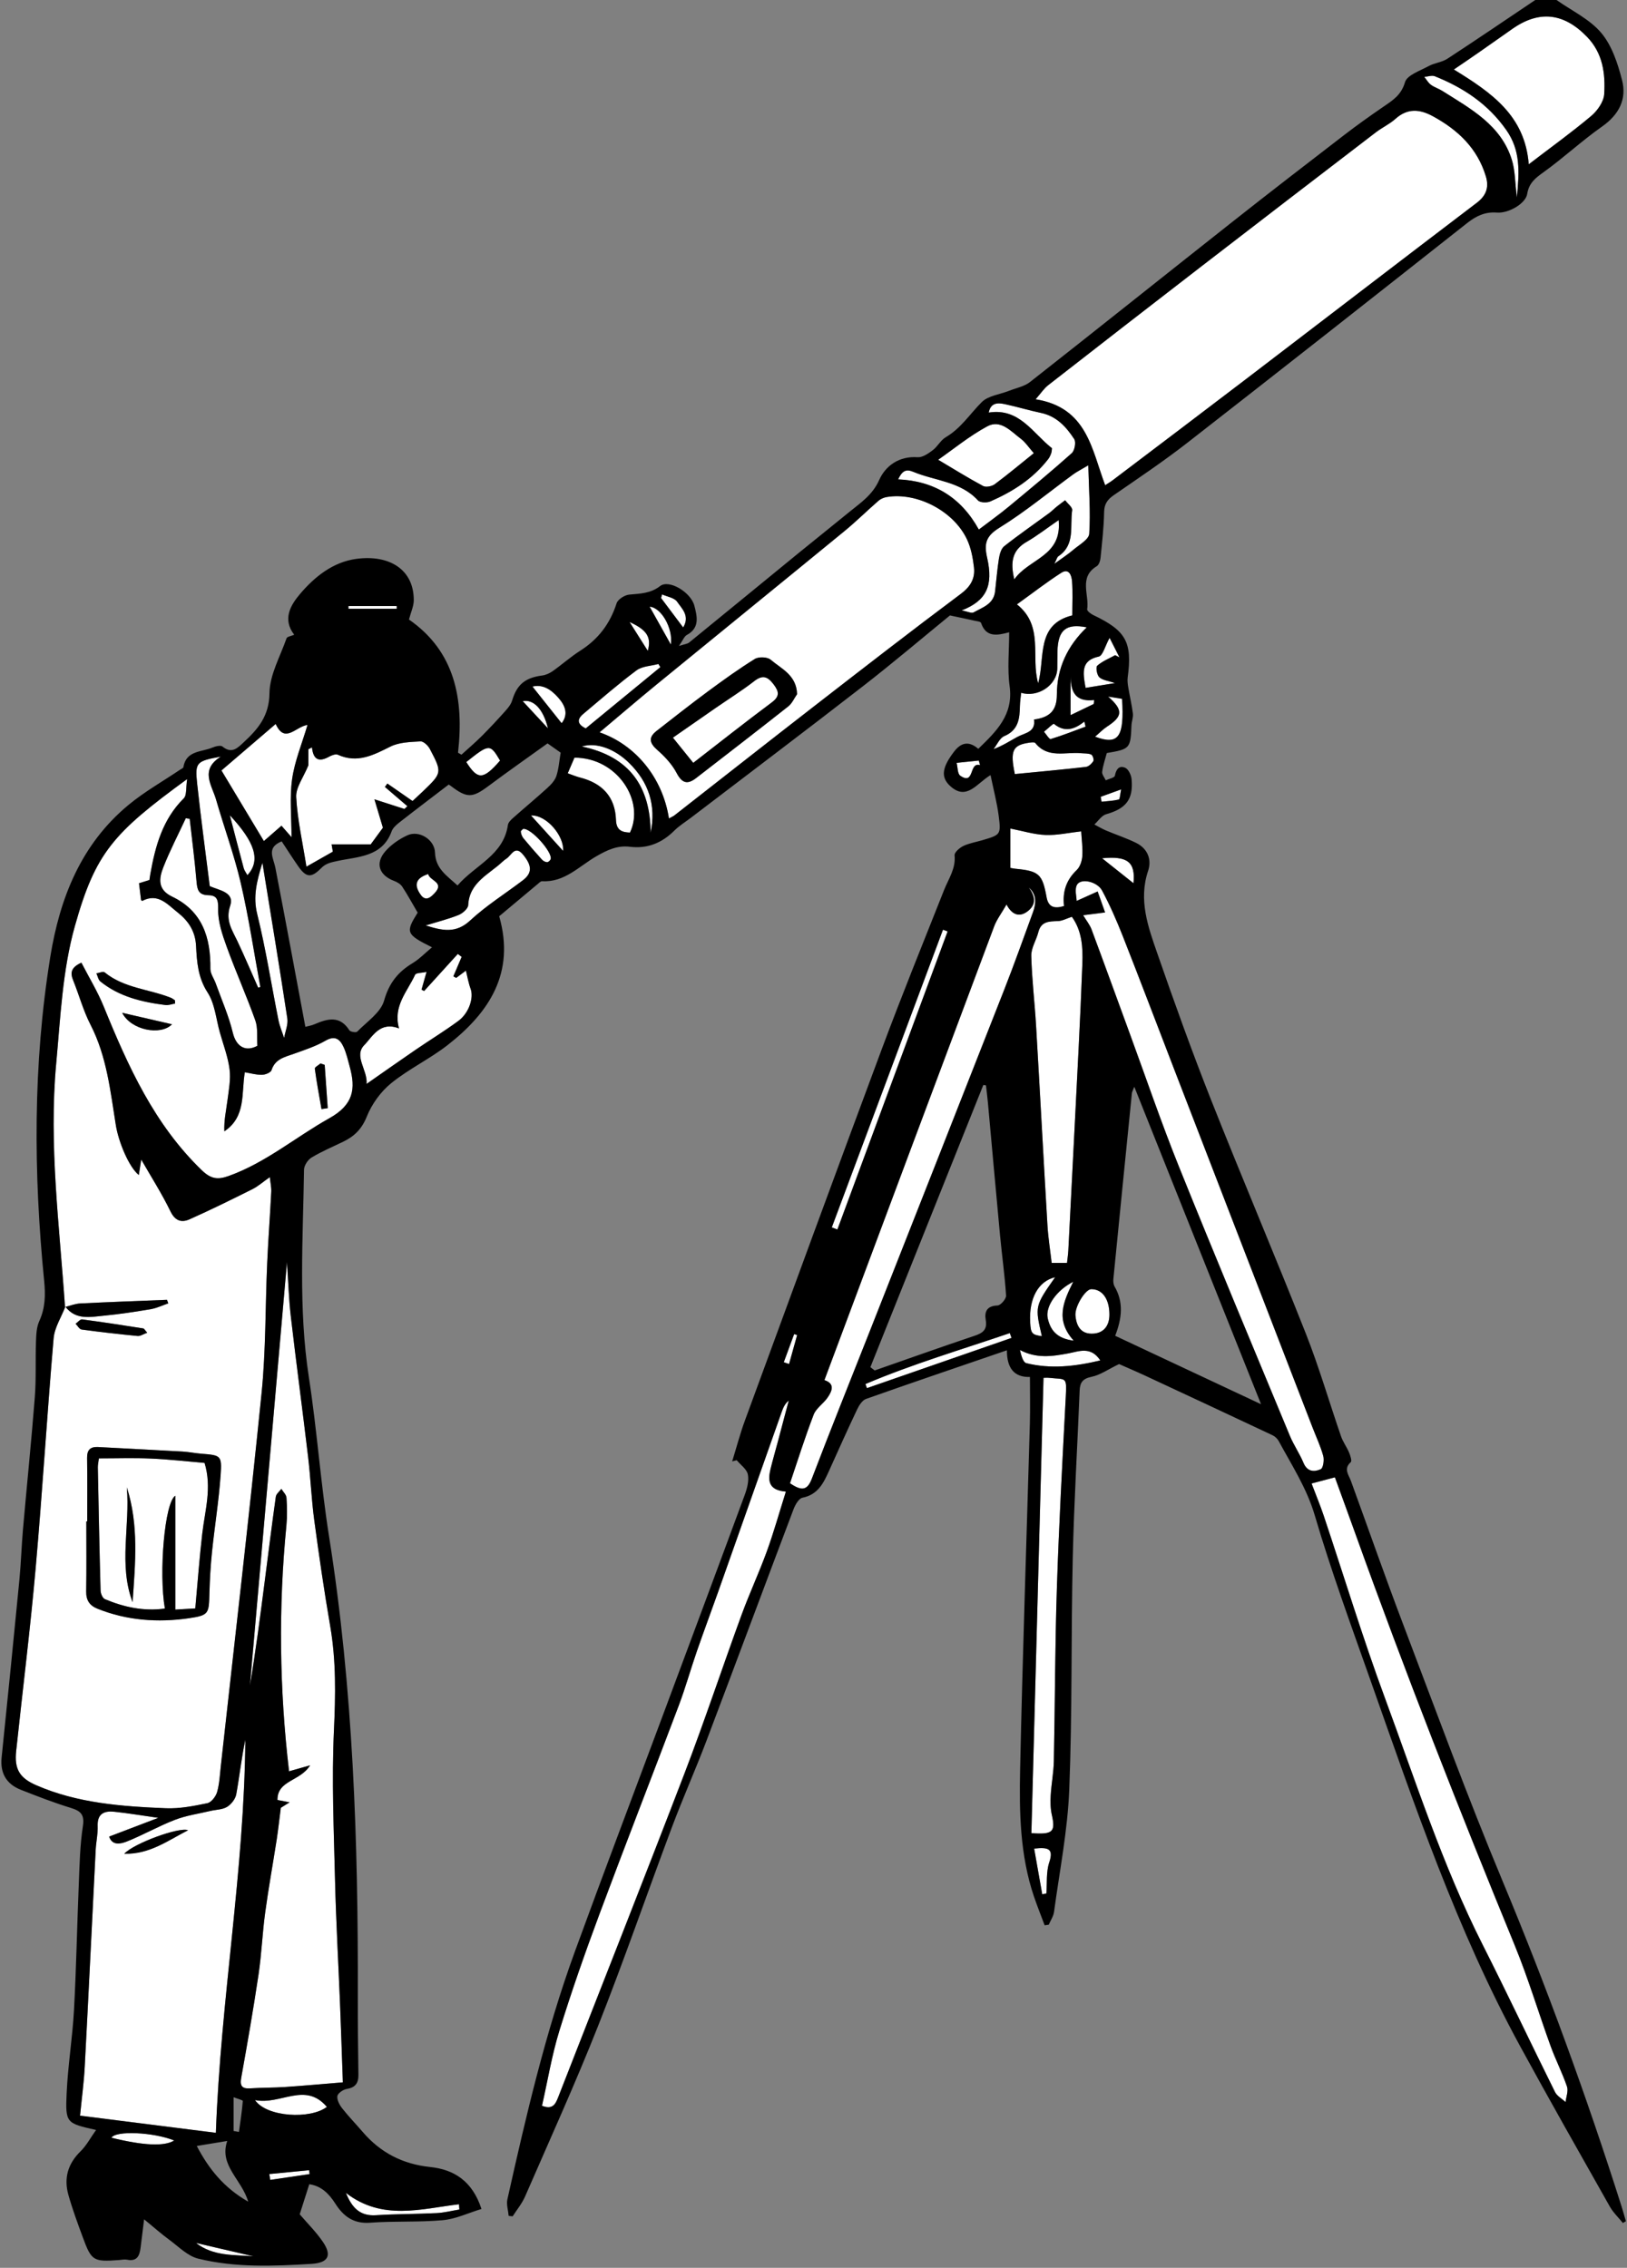 <?xml version="1.0" encoding="UTF-8"?><svg xmlns="http://www.w3.org/2000/svg" xmlns:xlink="http://www.w3.org/1999/xlink" height="1936.4" preserveAspectRatio="xMidYMid meet" version="1.0" viewBox="751.7 38.4 1389.6 1936.4" width="1389.6" zoomAndPan="magnify"><rect x="751.7" y="38.4" width="1389.6" height="1936.4" fill="#808080" stroke="none"/><g fill="#FFF" id="change1_1"><path d="M807.23,1154.4c-4.68-69.23-13.94-138.38-7.53-207.9c3.63-39.33,5.36-79.69,15.95-117.34 c17.59-62.53,32.59-79.42,95.91-125.55c-1.17,7.35-0.2,13.78-2.94,16.5c-18.15,18.01-24.33,40.92-28.56,64.84 c-0.26,1.47-0.46,2.95-0.74,4.85c-3.13,0.97-6.22,1.93-8.89,2.76c0.6,4.93,1.13,9.29,1.73,14.26c-0.03-0.03,0.81,0.95,1.06,0.82 c13.4-7.09,21.52,3.03,30.12,9.78c9.06,7.11,15.18,15.92,15.82,28.63c0.69,13.59,1.57,27.02,9.83,39.76 c6.25,9.64,7.26,22.7,10.52,34.26c2.93,10.41,6.91,20.71,8.26,31.33c1.1,8.66-0.66,17.77-1.8,26.6c-1.12,8.69-3.06,17.27-2.67,26.4 c18.79-12.52,14.43-32.82,17.52-50.43c4.98,0.82,9.8,2.26,14.59,2.17c2.86-0.05,7.55-1.9,8.2-3.96 c3.07-9.65,11.24-11.16,19.04-13.97c9.2-3.31,18.68-6.38,27.07-11.22c8.13-4.69,12.26-1.25,15.28,5.12 c2.54,5.36,3.82,11.35,5.42,17.13c5.24,19.01,3.24,32.43-17.48,44.02c-28.8,16.1-54.28,37.98-86.06,49.31 c-9.32,3.33-15.14,2.46-22.77-4.9c-40.61-39.14-63-88.78-83.75-139.67c-5.29-12.99-12.71-25.11-19.14-37.62 c-9.25,4.23-9.5,8.93-7.03,15.06c5.08,12.58,8.64,25.9,14.81,37.9c13.93,27.08,16.95,56.67,21.66,85.89 c2.28,14.16,11.15,35.72,19.6,42.46c0.83-5.31,1.51-9.63,2.07-13.19c8.23,14.37,17.51,28.88,24.98,44.26 c4.05,8.34,9.6,9.74,16.31,6.75c18.14-8.07,35.96-16.88,53.73-25.76c4.66-2.33,8.67-5.94,14.81-10.25 c0.52,5.04,1.41,8.82,1.22,12.54c-1.03,20.33-2.58,40.64-3.48,60.98c-1.64,36.93-1.07,74.06-4.77,110.77 c-10.71,106.23-23.07,212.28-34.81,318.4c-0.83,7.5-1.14,15.19-3.19,22.37c-1.07,3.77-4.92,8.79-8.3,9.5 c-11.68,2.43-23.77,4.81-35.58,4.32c-37.69-1.56-75.38-4.27-110.66-19.67c-14.23-6.21-18.7-13.81-17.07-29.22 c5.52-52,12.03-103.91,16.63-155.98c5.78-65.38,9.73-130.93,15.34-196.32c0.79-9.25,6.56-18.07,10.05-27.11 c8.83,11.71,21.31,8.82,32.98,7.71c13.42-1.28,26.79-3.33,40.09-5.59c5.08-0.86,9.9-3.23,14.83-4.92 c-0.37-1.01-0.75-2.01-1.12-3.02c-24.71,0.99-49.43,1.86-74.13,3.1C815.82,1151.59,811.54,1153.35,807.23,1154.4z M826.18,1337.46 c-0.25,0-0.51,0-0.76,0c0,19.96,0.2,39.93-0.1,59.89c-0.11,7.46,2.9,11.98,9.66,14.68c25.2,10.09,51.53,11.93,77.86,8.14 c17.67-2.54,17.23-4.1,17.74-21.92c0.33-11.63,1-23.27,2.2-34.84c2.27-21.81,5.79-43.51,7.34-65.36c1.2-17.04,0.22-17.05-16.7-18.4 c-5.26-0.42-10.47-1.53-15.73-1.83c-24.03-1.37-48.07-2.54-72.11-3.85c-6.64-0.36-9.59,2.33-9.49,9.23 C826.35,1301.29,826.18,1319.38,826.18,1337.46z M901.25,895.29c-0.03-0.92-0.07-1.84-0.1-2.76c-1.2-0.75-2.31-1.7-3.6-2.21 c-18.72-7.43-40-8.19-56.49-21.68c-1.26-1.03-4.64,0.51-7.04,0.85c1.11,2.36,1.59,5.49,3.42,6.96 c16.16,13.02,35.53,17.59,55.53,20.1C895.63,896.89,898.48,895.75,901.25,895.29z M877.44,1176.35c-1.94-2.15-2.56-3.53-3.38-3.65 c-17.38-2.72-34.76-5.43-52.2-7.71c-1.67-0.22-3.72,2.41-5.6,3.72c1.7,1.7,3.23,4.66,5.12,4.92c15.91,2.17,31.88,3.99,47.87,5.52 C871.6,1179.37,874.14,1177.54,877.44,1176.35z M856.04,903.19c7.61,14.92,32.96,19.72,42.58,9.81 C883.9,909.61,869.97,906.4,856.04,903.19z M1029.02,947.67c-1.2-0.42-2.39-0.84-3.59-1.26c-1.7,1.51-5.02,3.23-4.85,4.49 c1.55,11.55,3.71,23.01,5.69,34.5c1.78-0.26,3.56-0.52,5.34-0.78C1030.74,972.31,1029.88,959.99,1029.02,947.67z"/><path d="M1695.61,452.69c-11.6-30.66-15.36-66.32-59.41-73.36c4.7-5.35,7.18-9.26,10.63-11.94 c43.49-33.89,87.05-67.69,130.71-101.36c49.65-38.29,99.4-76.46,149.18-114.58c5.38-4.12,11.77-7.05,16.78-11.54 c10.39-9.31,20.75-8.41,32.13-2.19c21.32,11.66,37.9,27.31,45.12,51.24c2.82,9.36,0.39,16.42-7.77,22.62 c-66.15,50.27-132.04,100.89-198.09,151.29c-37.53,28.64-75.21,57.08-112.84,85.58C1700.05,449.96,1697.86,451.22,1695.61,452.69z"/><path d="M820.07,1844.87c1.52-15.52,3.32-28.64,4.02-41.82c3.27-61.73,6.21-123.48,9.35-185.22 c0.34-6.78,1.96-13.55,1.69-20.28c-0.43-10.75,5.77-13.07,14.31-12.18c11.61,1.22,23.14,3.17,37.5,5.2 c-15.22,5.8-28.26,10.77-41.98,16c2.55,7.99,9.96,6.24,15.14,4.18c13.93-5.55,27.07-13.1,41.06-18.49 c9.64-3.71,20.16-5.18,30.3-7.59c4.77-1.13,10.23-1.06,14.19-3.47c3.55-2.17,7.12-6.7,7.84-10.7c2.81-15.48,4.49-31.16,7.76-46.65 c-0.83,111.61-21.05,221.65-25.17,335.67C895.67,1854.43,857.05,1849.54,820.07,1844.87z M912.32,1601.17 c-7.16-3.1-46.1,11.02-54.5,20.07C879.34,1621.87,895.1,1609.98,912.32,1601.17z"/><path d="M991.54,1582.01c0.19-0.12,2.91-1.81,7.53-4.67c-4.93-0.95-7.84-1.51-10.39-2 c-0.19-16.94,19.46-15.85,27.89-29.6c-7.59,2.16-12.08,3.44-17.99,5.12c-8.25-70.22-9.14-139.95-2.26-209.84 c0.77-7.85,0.6-15.85,0.07-23.73c-0.18-2.62-2.85-5.07-4.38-7.59c-1.63,2.22-4.39,4.28-4.73,6.69c-3.41,24.27-6.42,48.59-9.56,72.9 c-3.8,29.48-7.61,58.97-12.55,88.33c10.48-119.82,20.97-239.64,31.64-361.59c1.13,16.65,1.54,31.52,3.25,46.23 c4.67,40.09,10.05,80.1,14.8,120.18c2.13,17.97,2.85,36.12,5.25,54.05c4.06,30.23,8.45,60.43,13.64,90.48 c5.11,29.59,4.56,58.99,3.17,88.94c-1.96,42.5-0.09,85.21,0.93,127.81c0.85,35.46,2.88,70.89,4.3,106.33 c0.84,21.03,1.52,42.06,2.39,66.4c-15.45,1.26-32.45,2.8-49.47,3.97c-9.79,0.67-19.64,0.48-29.43,1.14 c-7.27,0.49-9.18-1.91-7.87-9.22c5.27-29.28,10.37-58.6,14.76-88.03c2.6-17.44,3.27-35.16,5.64-52.64 c2.83-20.88,6.62-41.62,9.85-62.45C989.29,1600.97,990.17,1592.67,991.54,1582.01z"/><path d="M1323.04,737.24c-5.52-35.41-29.05-63.1-59.26-73.52c16.56-13.91,32.44-27.55,48.63-40.79 c53.46-43.72,107.1-87.23,160.51-131.01c10.06-8.25,19.33-17.45,29.16-25.99c1.88-1.63,4.59-2.74,7.07-3.15 c25.74-4.28,57.09,11.93,68.48,36.23c3.42,7.3,5.01,15.75,5.93,23.84c1.07,9.45-2.86,16.39-11.25,22.66 c-41.72,31.14-82.86,63.05-124.01,94.95c-40.28,31.22-80.32,62.74-120.49,94.1C1326.66,735.45,1325.25,736.01,1323.04,737.24z M1432.46,631.15c-0.41-16.31-13.52-21.74-22.62-29.5c-2.79-2.38-10.22-2.61-13.5-0.58c-13.78,8.55-26.99,18.08-40.05,27.73 c-14.83,10.96-29.33,22.36-43.86,33.72c-7.18,5.61-5.99,10.42,0.71,16.3c6.38,5.6,12.57,12.21,16.46,19.63 c4.64,8.85,9.29,9.99,16.64,4.3c26.29-20.34,52.64-40.62,78.73-61.22C1428.21,639,1430.01,634.66,1432.46,631.15z"/><path d="M1422.92,1312c-5.75,18.21-10.4,34.85-16.29,51.03c-6.68,18.37-14.99,36.16-21.7,54.52 c-16.54,45.26-31.72,91.03-48.98,136.01c-35.37,92.18-71.78,183.96-107.68,275.94c-2.28,5.83-4.84,10.38-13.67,6.92 c4.81-21.21,8.37-43.08,14.84-64.06c10.31-33.43,21.91-66.49,34.12-99.28c22.21-59.65,45.41-118.93,67.88-178.48 c5.71-15.13,10.07-30.77,15.36-46.07c5.91-17.07,12.26-33.99,18.29-51.03c18.1-51.15,36.13-102.31,54.21-153.47 c1.23-3.49,2.64-6.92,6.06-9.79c-3.13,11.78-6.24,23.57-9.38,35.35c-2.04,7.64-4.25,15.24-6.14,22.92 C1407.45,1302.34,1407.75,1310.89,1422.92,1312z"/><path d="M1871.9,1305.09c7.3-1.93,13.28-3.5,19.93-5.26c5.96,16.41,11.79,32.3,17.51,48.23 c42.44,118.18,88.33,235.02,136,351.19c11.58,28.21,20.32,57.57,30.74,86.27c4.23,11.66,9.97,22.78,13.97,34.5 c1.31,3.83-0.72,8.79-1.22,13.24c-3.07-2.84-7.29-5.1-9.03-8.6c-20.75-41.77-40.66-83.95-61.71-125.56 c-34.33-67.89-57.43-140.2-83.68-211.22c-18.93-51.23-34.81-103.59-52.17-155.4C1879.37,1323.93,1875.88,1315.59,1871.9,1305.09z"/><path d="M1611.36,810.72c5.17,9.88,11.96,10.75,18.54,5.38c7.51-6.13,5.34-13.17,0.53-19.89 c6.66,5.89,6.37,13.3,3.51,21.11c-8.04,21.94-15.86,43.98-24.39,65.73c-38.28,97.57-76.77,195.05-115.2,292.56 c-16.45,41.75-33.25,83.36-49.24,125.28c-3.87,10.15-8.64,10.89-18.67,3.98c6.5-19.15,12.72-39.11,20.21-58.59 c2.14-5.57,8.41-9.43,11.94-14.64c3.76-5.55,6.49-11.76-2.76-14.83c48.46-129.62,96.61-258.56,144.97-387.42 C1603.02,823.49,1607.04,818.25,1611.36,810.72z"/><path d="M1676.81,819.87c5.94-0.74,10.65-1.33,18.74-2.35c-2.37-6.68-4.37-12.3-6.36-17.93 c-5.34,2.4-10.68,4.8-17.95,8.07c0-3.44-1.98-10.12,0.47-14.01c3.51-5.56,17.19-2.47,21.3,5.21c6.7,12.54,12.45,25.66,17.67,38.91 c14.78,37.52,29.06,75.23,43.57,112.85c15.05,39.03,30.14,78.05,45.22,117.07c24.43,63.23,48.86,126.46,73.3,189.69 c3.11,8.06,6.85,15.94,9.11,24.23c0.95,3.49-0.05,10.34-2.15,11.29c-5.43,2.46-11.48,2.37-14.68-5.31 c-3.32-7.98-8.38-15.24-11.69-23.22c-31.78-76.57-63.82-153.04-94.79-229.94c-15.05-37.36-28.03-75.55-41.9-113.37 c-10.89-29.68-21.63-59.41-32.68-89.03C1682.46,827.98,1679.56,824.46,1676.81,819.87z"/><path d="M1667.17,821.19c8.7,12.04,9.47,26.24,8.97,39.95c-1.78,48.61-4.51,97.18-6.92,145.76 c-1.65,33.16-3.36,66.31-5.09,99.46c-0.17,3.33-0.7,6.64-1.11,10.38c-4.21,0-7.84,0-13.11,0c-1.23-10.73-2.96-21.37-3.59-32.07 c-3.38-56.86-6.38-113.74-9.73-170.6c-1.17-19.87-3.61-39.69-4.09-59.56c-0.16-6.68,4.3-13.37,6.04-20.21 c2.35-9.23,9.13-9.18,16.59-9.41C1659.04,824.77,1662.88,822.58,1667.17,821.19z"/><path d="M2057.38,178.69c-3.22-41.67-31.84-61.18-63.96-80.94c7.74-5.29,14.59-9.91,21.37-14.63 c9.58-6.67,19.1-13.43,28.67-20.12c23.06-16.14,43.97-13.46,63.59,6.75c13.65,14.06,15.83,31.35,14.77,49.01 c-0.39,6.51-5.76,14.17-11.09,18.65C2094.06,151.44,2076.32,164.2,2057.38,178.69z"/><path d="M1013.42,778.4c-3.3-20.9-7.7-40.07-8.74-59.42c-0.44-8.2,6.2-16.79,10.39-27.1c0-2.75,0-8.24,0-13.74 c1.02-0.53,2.05-1.07,3.07-1.6c1.24,11.56,6.74,12.31,14.7,7.91c2.18-1.2,5.56-2.47,7.44-1.62c16.65,7.53,30.31,0.32,44.83-6.95 c7.49-3.75,17.04-3.95,25.74-4.45c2.58-0.15,6.46,3.58,7.97,6.46c10.66,20.31,10.52,20.4-6.2,36.44c-2.96,2.84-5.99,5.59-8.59,8.01 c-7.26-5.04-14.39-9.98-21.51-14.93c-0.7,0.97-1.39,1.94-2.09,2.91c6.4,5.48,12.79,10.95,19.19,16.43 c-0.83,0.79-1.66,1.59-2.49,2.38c-7.22-2.32-14.43-4.64-25.65-8.25c2.77,9.25,4.62,15.47,7.25,24.27 c-2.32,3.17-6.75,9.2-10.4,14.18c-11.59,0-22.01,0-33.44,0c0.29,1.69,0.81,4.72,1.07,6.25 C1028.44,769.88,1021.38,773.89,1013.42,778.4z"/><path d="M1632.59,1603.63c3.46-129.83,6.9-258.9,10.37-388.78c1.37,0,3.18-0.17,4.94,0.03 c14.14,1.6,14.99-1.52,14.1,15.53c-2.86,54.62-5.84,109.25-7.63,163.91c-1.61,49.26-1.59,98.58-2.59,147.86 c-0.2,9.72-2.11,19.39-2.67,29.12c-0.32,5.56-0.25,11.35,0.96,16.75C1653.26,1602.4,1651.07,1605.06,1632.59,1603.63z"/><path d="M1116.01,868.27c-1.84,6.5-3.06,10.82-4.28,15.14c0.74,0.39,1.48,0.79,2.21,1.18 c9.59-10.55,19.17-21.1,28.76-31.65c1.1,0.83,2.19,1.66,3.29,2.49c-2.36,5.54-4.72,11.08-7.08,16.63c0.81,0.45,1.61,0.89,2.42,1.34 c3.34-2.5,6.67-5,8.3-6.21c1.32,5.22,2.19,10.57,4.03,15.56c2.77,7.52-1.29,20.61-10.46,27.36c-11.81,8.7-24.39,16.36-36.51,24.65 c-13.59,9.3-27.04,18.8-41.9,29.15c1.03-11.85-11.22-23.75-1.91-33.2c6.88-6.98,13.24-20.56,29.63-14.17 c-5.34-19.16,7.18-31.53,13.71-45.82C1107.02,868.97,1112.07,869.17,1116.01,868.27z"/><path d="M913.71,737.56c2.01,17.9,4.36,35.78,5.86,53.72c0.58,6.97,1.78,11.34,10.06,11.51 c7.43,0.15,8.57,3.82,8.39,11.91c-0.23,10.7,3.6,21.85,7.34,32.2c7.65,21.13,16.88,41.7,24.42,62.86 c2.31,6.47,1.24,14.14,1.74,21.61c-10.25,5.59-18.17,0.5-20.96-11.09c-3.47-14.41-9.59-28.19-14.62-42.22 c-1.49-4.16-4.62-8.28-4.56-12.38c0.36-26.67-6.82-49.35-32.66-61.67c-12.64-6.03-11.26-15.59-7.54-25.05 c5.61-14.28,12.74-27.97,19.22-41.91C911.5,737.21,912.61,737.39,913.71,737.56z"/><path d="M1000.69,753.23c-2.86-3.26-5.44-6.2-8.59-9.8c-4.87,4.25-9.59,8.36-15.03,13.11 c-12.49-20.78-24.74-41.16-36.23-60.28c15.75-13.5,30.78-26.37,46.33-39.69c7.86,17.29,17.08,2.1,27.17,0.82 c-4.73,16.04-10.98,30.89-13.15,46.32C998.95,719.63,1000.69,736.09,1000.69,753.23z"/><path d="M1587.71,490.56c-15.36-27.73-38.43-41.51-68.91-42.85c3.33-7.03,6.45-9.15,12.92-6.44 c18.52,7.76,40.3,8.09,55.24,24.39c1.81,1.97,7.64,2.17,10.6,0.88c19.11-8.33,36.44-19.36,49.42-36.14 c1.13-1.46,1.92-3.27,2.55-5.03c0.49-1.37,0.46-2.93,0.65-4.25c-16.57-12.95-27.8-34.59-54.03-30.43 c1.76-8.77,7.96-8.45,13.97-7.17c10.27,2.19,20.36,5.29,30.64,7.44c13.28,2.77,21.62,11.93,28.42,22.35 c1.7,2.6,0.38,9.83-2.12,12.06c-17.74,15.81-36.05,30.97-54.37,46.11C1605.14,477.71,1597.15,483.39,1587.71,490.56z"/><path d="M972.18,881.69c-5.9-13.28-11.56-26.67-17.77-39.81c-4.52-9.57-10.36-17.51-6.11-30.1 c3.9-11.59-9.25-13.11-17.45-16.72c-3.63-29.16-7.62-58.25-10.75-87.44c-1.97-18.39-0.7-19.34,20.19-23.17 c-18.18,11.35-7.59,24.37-4.05,36.69c6.85,23.82,15.49,47.2,21.1,71.29c6.81,29.29,11.26,59.13,16.72,88.74 C973.43,881.34,972.81,881.52,972.18,881.69z"/><path d="M1681.19,435.71c0.55,21.51,2.03,40.08,0.81,58.47c-0.32,4.91-8.72,9.5-13.76,13.82 c-4.26,3.66-9.04,6.72-16,11.8c1.94-3.8,2.27-5.66,3.37-6.39c14.74-9.83,9.72-25.76,11.83-39.32c0.39-2.47-3.89-5.67-6.01-8.54 c-2.36,1.78-4.77,3.49-7.07,5.35c-2.29,1.85-4.35,3.99-6.72,5.73c-12.77,9.36-25.82,18.36-38.24,28.16 c-2.68,2.12-3.94,6.87-4.54,10.62c-1.49,9.29-2.17,18.7-3.27,28.05c-1.28,10.83-10.76,13.59-18.38,17.86 c-1.76,0.99-5.05-0.76-10.12-1.71c20.86-8.15,27.19-20.78,21.74-44.84c-2.79-12.29-1.12-18.59,10.5-25.78 c22.04-13.63,42.16-30.33,63.15-45.67C1671.35,441.22,1674.6,439.62,1681.19,435.71z"/><path d="M1660.45,812.02c-8.09,2.49-13.32,1.08-14.86-7.47c-3.6-19.88-6.45-22.42-26.73-24.37 c-1.44-0.14-2.87-0.48-4.27-0.72c0-11.51,0-22.68,0-33.61c10.54,2.04,20.27,5.11,30.11,5.49c9.93,0.38,19.96-1.92,30.43-3.09 c0.4,7.01,1.45,14.12,0.97,21.13c-0.28,4.13-1.94,9.2-4.81,11.94C1662.49,789.72,1659.06,799.51,1660.45,812.02z"/><path d="M1634.67,425.35c-11.71,9.4-22.31,18.3-33.41,26.52c-2.45,1.81-7.52,2.79-9.96,1.48 c-12.91-6.92-25.36-14.7-38.31-22.38c12.95-9,26.61-20.26,41.89-28.53c11.48-6.21,20.28,4.3,28.8,10.69 C1627.47,415.98,1630.19,420.27,1634.67,425.35z"/><path d="M1638.38,621.82c-6.51-22.71,5.19-48.75-18.12-67.36c13.48-9.7,25.28-18.9,37.83-26.93 c6.76-4.33,8.84,2.58,9.21,7.08c0.76,9.32,0.23,18.75,0.23,29.25C1636.29,571.57,1644.52,599.92,1638.38,621.82z"/><path d="M1115.3,828.6c10.48-3.24,19.56-5.49,28.13-8.96c3.41-1.38,7.99-5.38,8.14-8.38 c1.02-19.59,17.77-26.18,29.28-37.09c1.09-1.03,2.34-1.91,3.57-2.76c4.27-2.96,7.17-11.65,14.13-3.13 c7.67,9.39,7.74,15.68-0.43,21.87c-15.02,11.39-31.19,21.52-44.93,34.27C1140.98,835.76,1129.35,832.98,1115.3,828.6z"/><path d="M1634.82,652.77c1.65,10.93-7.84,11.36-14.41,14.97c-6.38,3.5-12.48,7.49-20.16,10.34 c3.02-3.83,5.28-9.48,9.22-11.14c12.21-5.16,13.11-15.03,13.33-25.83c0.07-3.67,0.69-7.33,1.08-11.16 c13.79,4.28,30.58-6.09,30.84-20.86c0.09-4.9,0-9.8,0.14-14.7c0.53-18.25,7.41-23.78,25.03-20.31 c-16.4,15.72-25.5,34.59-25.55,57.72C1654.3,644.94,1648.39,650.99,1634.82,652.77z"/><path d="M1236.59,698.71c2.11-4.91,3.98-9.27,5.75-13.37c36.67-0.02,60.33,37.06,47.41,63.96 c-7.02-0.22-11.66-2.06-11.96-10.83c-0.67-19.86-11.91-31.41-30.8-36.19C1243.77,701.47,1240.68,700.14,1236.59,698.71z"/><path d="M1462.12,1086.44c31.66-84.74,63.31-169.48,94.97-254.22c1.31,0.49,2.63,0.99,3.94,1.48 c-31.38,84.84-62.75,169.69-94.13,254.53C1465.31,1087.63,1463.71,1087.04,1462.12,1086.44z"/><path d="M975.83,775.07c7.49,46.26,14.69,89.52,21.26,132.88c0.8,5.3-1.74,11.11-2.74,16.68 c-1.63-5.03-3.79-9.96-4.82-15.12c-6.05-30.2-10.77-60.72-18.15-90.58C967.69,803.97,970.89,791.23,975.83,775.07z"/><path d="M1618.47,699.35c-4.28-20.23-1.69-24.81,12.31-26.8c1.72-0.24,4.43-0.61,5.16,0.29 c10.71,13.38,25.6,7.46,38.92,8.69c2.98,0.27,6.2,0,8.81,1.13c1.29,0.56,2.55,4.46,1.84,5.61c-1.37,2.19-4.03,4.69-6.4,4.97 C1659.1,695.53,1639.04,697.34,1618.47,699.35z"/><path d="M2047.24,207.01c-1.61-12.91-1.44-22.89-4.24-31.96c-9.23-29.93-35.21-43.72-59.39-59 c-3.13-1.98-6.86-3.09-9.81-5.27c-2.28-1.69-3.78-4.45-5.62-6.73c3.03-0.24,6.49-1.55,9.01-0.54c24.42,9.8,45.42,23.67,61.02,45.9 C2050.48,166.89,2049.39,184.83,2047.24,207.01z"/><path d="M1315.71,608.04c-21.09,17.31-42.17,34.62-63.75,52.34c-6.33-3.19-8.38-7.11-2.11-12.37 c15-12.59,29.78-25.51,45.46-37.19c4.88-3.63,12.39-3.74,18.7-5.47C1314.57,606.25,1315.14,607.15,1315.71,608.04z"/><path d="M1699.24,1160.93c-0.02,10.16-5.62,16.51-15.68,16.23c-9.31-0.26-12.55-7.34-13.33-15.31 c-0.76-7.82,8.5-22.67,13.48-22.69C1693.21,1139.11,1699.27,1147.6,1699.24,1160.93z"/><path d="M1618,533.1c-3.63-15.09-1.62-25.05,10.52-32.02c8.96-5.15,17.18-11.59,27.35-18.58 C1659,513.59,1630.34,515.33,1618,533.1z"/><path d="M969.51,1831.6c21.99,4.36,42.76-16.01,61.36,5.77C1017.01,1848.13,979.48,1846.21,969.51,1831.6z"/><path d="M1490.87,1220.17c40.16-17.09,82.04-29.4,123.29-43.49c0.49,1.37,0.99,2.73,1.48,4.1 c-41.17,14.3-82.33,28.59-123.5,42.89C1491.72,1222.51,1491.3,1221.34,1490.87,1220.17z"/><path d="M1691.45,1200.02c-21.86,5.2-42.46,7.45-63.17,2.33c-2.85-0.7-4.39-6.66-5.46-11.26 c14.04,7.5,27.57,5.51,41.57,2.86C1673.09,1192.31,1683.41,1187.68,1691.45,1200.02z"/><path d="M1678.88,625.74c-2.47-13.73-3.81-23.45,11.24-26.72c3.52-0.76,5.41-8.99,9.27-15.98 c2.67,5.28,5.56,10.97,8.44,16.66c-1.22-0.62-2.45-1.25-3.67-1.87c-5.21,2.88-10.97,5.15-15.32,9c-1.4,1.24-0.29,7.95,1.79,9.85 c2.86,2.62,7.73,3.04,13.4,4.97C1695.81,622.99,1687.66,624.31,1678.88,625.74z"/><path d="M1668.76,1183.14c-15.05-1.85-20.02-9.58-22.2-19.06c-2.27-9.9,7.39-24.02,21.77-31.22 C1659.89,1149.8,1652.79,1165.52,1668.76,1183.14z"/><path d="M1307.43,749.45c-0.36-39.28-17.79-64.97-58.82-73.65c12.69-3.9,28.34,2.29,40.21,13.86 C1305.88,706.29,1312.18,726.09,1307.43,749.45z"/><path d="M1144.03,1925.02c-6.45,1.05-12.87,2.71-19.36,3.03c-17.26,0.86-34.58,0.72-51.82,1.81 c-13.04,0.83-20.26-5.51-25.68-19.03c31.06,24.01,64.13,13.54,96.56,9.7C1143.83,1922.03,1143.93,1923.53,1144.03,1925.02z"/><path d="M963,785.65c-1.12-2.06-2.57-3.86-3.12-5.9c-3.87-14.28-7.55-28.62-11.88-45.22 C969.06,757.06,974.84,772.98,963,785.65z"/><path d="M1149.96,689.08c19.6-15.66,20.33-15.68,28.83-1.25C1164.47,704.29,1159.76,704.57,1149.96,689.08z"/><path d="M846.9,1863.73c3.42-6.24,35.68-4.84,53.58,2.33C892.17,1871.26,874.4,1870.49,846.9,1863.73z"/><path d="M1231.39,655.93c-8.59-10.8-16.45-20.67-24.9-31.29c9.09-2.19,16.01,2.78,21.83,9.25 C1234.31,640.55,1237.5,648.12,1231.39,655.93z"/><path d="M1641.87,1655.89c-2.28-12.89-4.56-25.78-6.91-39.05c11.77-1.26,16.91-0.27,12.9,11.74 c-2.74,8.21-1.77,17.67-2.46,26.56C1644.22,1655.39,1643.05,1655.64,1641.87,1655.89z"/><path d="M1652.88,1128.97c-17.32,24.64-17.32,24.64-11.35,50.33c-8.55-1.19-9.46-2.29-9.98-12.01 C1630.48,1147.24,1638.34,1132.34,1652.88,1128.97z"/><path d="M1687.02,667.42c3.83-3.28,6.66-6.28,10.02-8.47c13.56-8.83,14.25-14.16,1.1-25.77 c5.24,0.85,8.67,1.41,11.91,1.93C1711.97,667.25,1707.42,675.11,1687.02,667.42z"/><path d="M1198.52,746.12c7-0.66,25.15,20.03,23.51,25.79c-0.32,1.14-2,2.68-3.03,2.66 c-1.49-0.03-3.34-0.97-4.38-2.12c-5.43-5.98-10.75-12.07-15.88-18.3c-1.23-1.5-2.01-3.63-2.24-5.56 C1196.4,747.69,1198.11,746.58,1198.52,746.12z"/><path d="M1117.43,784.7c1.07,5.76,14.29,6.94,5.55,16.24c-2.96,3.15-7.5,7.79-11.96,1.48 C1105.92,795.21,1105.32,788.63,1117.43,784.7z"/><path d="M1335.18,574.16c-6.93-9.24-12.9-17.19-18.87-25.15c0.29-1.03,0.58-2.06,0.87-3.09 c4.41,2.01,10.51,2.86,12.85,6.28C1333.96,557.97,1341.21,564.27,1335.18,574.16z"/><path d="M1719.78,792.55c-9.42-7.49-19.23-15.29-26.8-21.31C1714.49,769.15,1721.67,774.23,1719.78,792.55z"/><path d="M1678.86,658.85c-9.9,3.65-19.72,7.55-29.8,10.6c-1.16,0.35-3.77-4.04-5.7-6.24 c2.93-2.37,7.9-7.22,8.49-6.74c9.01,7.38,17.43,4.97,25.97-1.97C1678.16,655.95,1678.51,657.4,1678.86,658.85z"/><path d="M1232.66,764.97c-8.77-9.67-18.12-19.99-27.44-30.27C1218.52,734.09,1233.64,752.26,1232.66,764.97z"/><path d="M1685.84,639.5c-6.12,2.95-12.24,5.89-19.75,9.51c0-12.04,0-22.47,0-32.91 c0.28,12.52,3.58,21.91,20.14,20.02C1686.1,637.25,1685.97,638.38,1685.84,639.5z"/><path d="M1588.76,691.73c-9.77-3.05-4.35,17.61-16.89,9.03c-2.42-1.66-2.16-7.23-3.13-10.99 c6.31-0.65,12.62-1.3,18.94-1.95C1588.03,689.12,1588.4,690.43,1588.76,691.73z"/><path d="M968.16,1964.97c-16.75-1.38-34.37,0.05-49.06-11.41C935.56,1957.4,952.03,1961.22,968.16,1964.97z"/><path d="M1324.66,588.74c-5.62-10.03-12.3-21.96-18.1-32.31C1316.23,557.03,1326.69,574.54,1324.66,588.74z"/><path d="M1049.31,555.87c13.74,0,27.48,0,41.22,0c0.01,0.78,0.02,1.57,0.02,2.35c-13.74,0-27.49,0-41.23,0 C1049.32,557.44,1049.31,556.65,1049.31,555.87z"/><path d="M981.7,1894.73c11.34-1.1,22.68-2.19,34.02-3.29c0.13,1.1,0.27,2.2,0.4,3.3c-11.2,1.66-22.4,3.33-33.6,4.99 C982.25,1898.06,981.98,1896.4,981.7,1894.73z"/><path d="M1219.71,660.3c-7.96-8.57-14.86-16.01-21.55-23.21C1207.29,635.32,1215.64,643.58,1219.71,660.3z"/><path d="M1289.42,569.51c14.94,6.81,18.75,13.02,15.56,24.64C1300,586.26,1294.92,578.21,1289.42,569.51z"/><path d="M1432.52,1178.35c-2.3,8.24-4.59,16.49-6.89,24.73c-1.51-0.5-3.01-1.01-4.52-1.51 c2.95-8.01,5.9-16.02,8.85-24.03C1430.81,1177.81,1431.67,1178.08,1432.52,1178.35z"/><path d="M1691.79,718.76c5.1-1.85,10.21-3.71,17.47-6.34c-0.96,4.52-1.02,8.42-1.97,8.65 c-4.79,1.16-9.82,1.36-14.76,1.9C1692.28,721.57,1692.04,720.17,1691.79,718.76z"/><path d="M918.49,1411.76c-4.28,0.26-9.99,0.6-17.05,1.02c0-33.01,0-64.76,0-97.23c-9.14,5.59-14.2,65.91-8.92,96.34 c-18.02,2.49-34.92-1.17-51.23-8.03c-1.96-0.82-3.61-4.77-3.68-7.31c-0.97-35.06-1.66-70.13-2.35-105.2 c-0.04-2.16,0.49-4.34,0.9-7.68c15.13,0,29.82-0.5,44.46,0.14c15.34,0.67,30.63,2.45,45.8,3.73c6.42,21.1,0.37,40.46-1.93,60.05 C922.05,1368.31,920.56,1389.15,918.49,1411.76z M864.94,1406.44c2.27-32.93,5.45-65.84-4.92-98.03 C862.93,1341.07,852.8,1374.28,864.94,1406.44z"/><path d="M1343.79,689.78c-6.13-7.6-11.05-13.7-17.36-21.53c12.3-8.55,24.17-16.84,36.09-25.07 c11.14-7.71,22.68-14.9,33.37-23.19c7.35-5.7,11.56-3.81,16.58,2.82c4.71,6.22,5.3,10.21-1.73,15.44 C1388.14,655.08,1366.04,672.57,1343.79,689.78z"/></g><g id="change2_1"><path d="M2081.12,38.41c12.97,9.17,28.32,16.35,38.21,28.1c9.11,10.83,14.09,26.13,17.74,40.27c4.22,16.36-2.63,29.54-17.13,39.72 c-17.25,12.11-32.77,26.65-49.91,38.93c-7.08,5.07-12.51,9.3-13.98,18.62c-1.26,8.01-15.7,16.64-25.85,15.86 c-10.21-0.78-17.76,2.91-25.52,9.03c-79.49,62.72-159.04,125.36-238.93,187.57c-20.21,15.74-41.56,30.03-62.65,44.6 c-5.43,3.75-8.26,7.5-8.39,14.54c-0.23,13.11-1.76,26.22-3.08,39.29c-0.25,2.44-1.38,5.81-3.22,6.92 c-15.6,9.48-6.19,24.44-8.18,36.81c-0.22,1.34,3.05,3.86,5.17,4.87c28.05,13.33,33.49,23.15,29.46,53.22 c-0.37,2.77,0,5.72,0.47,8.51c1.24,7.48,3.03,14.89,3.96,22.4c0.4,3.25-1.07,6.68-1.21,10.04c-0.8,19.8-1.2,20.32-21.07,23.68 c-1.37,5.21-3.26,10.54-3.96,16.02c-0.29,2.25,1.97,4.83,3.06,7.26c2.72-1.28,7.48-2.18,7.8-3.91c1.05-5.64,3.75-9.08,8.9-6.75 c2.75,1.25,5.04,6.2,5.36,9.69c1.61,17.35-4.81,25.17-21.71,29.94c-3.87,1.09-6.73,5.74-10.06,8.75c3.32,1.73,6.54,3.69,9.98,5.14 c8.54,3.61,17.43,6.5,25.72,10.6c9.81,4.85,13.44,14.19,10.2,23.83c-8.37,24.92-0.05,47.76,7.8,70.35 c14.58,42,29.61,83.89,45.97,125.23c26.42,66.77,54.59,132.85,80.97,199.63c11.33,28.7,19.94,58.46,30.03,87.66 c1.66,4.79,4.84,9.04,6.83,13.75c1.1,2.62,2.6,7.24,1.48,8.26c-6.37,5.77-1.83,10.69,0.13,16.05 c14.85,40.72,29.12,81.67,44.51,122.19c27.83,73.28,54.77,146.95,84.93,219.27c38.05,91.25,71.82,183.94,101.73,278.1 c1.32,4.16,2.46,8.37,3.69,12.56c-0.86,0.5-1.73,1-2.59,1.51c-3.76-4.66-8.26-8.9-11.16-14.04 c-25.77-45.62-51.68-91.17-76.74-137.18c-53.99-99.13-90.06-205.65-127.46-311.57c-16.57-46.92-33.75-93.71-47.78-141.4 c-6.87-23.34-19.63-42.73-30.77-63.41c-1.11-2.06-3.22-4.04-5.34-5.04c-36.16-17.03-72.38-33.94-108.62-50.8 c-8.55-3.97-17.23-7.66-22.42-9.96c-9.46,4.56-16.11,9.35-23.44,10.86c-7.56,1.56-9.95,4.79-10.23,11.82 c-1.91,47.52-4.79,95.01-5.88,142.54c-1.5,66.06-0.37,132.21-3,198.21c-1.39,34.89-8.29,69.57-12.99,104.31 c-0.51,3.78-2.95,7.31-4.5,10.95c-1.17,0.18-2.34,0.35-3.52,0.53c-3.06-8.2-6.33-16.33-9.14-24.61 c-11.97-35.31-12.58-72.09-11.8-108.61c2.1-98.49,5.53-196.95,8.32-295.42c0.36-12.77,0.05-25.56,0.05-39.59 c-13.38,0.46-19.75-7.49-19.66-22.76c-41.36,14.18-80.91,27.59-120.27,41.52c-3.23,1.14-5.98,5.46-7.63,8.93 c-8.25,17.36-16.1,34.9-23.99,52.42c-4.72,10.48-9.47,20.38-22.71,23.01c-3.12,0.62-6.19,6.02-7.64,9.85 c-24.95,65.93-49.48,132.03-74.46,197.94c-9.35,24.66-20.12,48.78-29.38,73.47c-21.17,56.42-40.81,113.43-62.96,169.46 c-19.45,49.2-41.38,97.43-62.5,145.96c-2.63,6.03-7.02,11.3-10.6,16.92c-1.13-0.13-2.26-0.26-3.4-0.39 c-0.42-4.73-2.08-9.73-1.09-14.15c15.98-71.4,32.51-142.7,57.64-211.57c24.8-68,50.52-135.67,75.8-203.5 c23.14-62.07,46.32-124.13,69.23-186.29c2.04-5.53,3.78-12.08,2.7-17.57c-0.89-4.5-6.19-8.14-9.53-12.16 c-1.29,0.34-2.57,0.67-3.86,1.01c3.62-11.68,6.72-23.55,10.93-35.02c38.82-105.78,77.56-211.59,116.91-317.18 c16.96-45.5,35.22-90.53,53.14-135.67c3.83-9.64,10.1-18.25,8.97-29.64c-0.24-2.46,4.26-6.42,7.42-7.93 c5.03-2.41,10.78-3.33,16.21-4.93c15.66-4.62,16.13-4.71,14.04-20.84c-1.46-11.27-4.4-22.34-6.95-34.77 c-11.69,6.87-20.44,22.52-34.76,9.06c-8.06-7.58-6.41-16.05,3.72-29.25c5.9-7.69,12.63-9.13,20.57-2.25 c15.37-14.9,30.15-28.93,26.76-53.56c-2.04-14.78-0.37-30.07-0.37-45.96c-10.54,2.85-19.83,4.46-24.04-8 c-0.4-1.18-3.79-1.48-5.84-1.95c-5.78-1.31-11.6-2.49-20.71-4.43c-22.99,18.75-48.3,40.27-74.52,60.61 c-48.6,37.72-97.73,74.76-146.64,112.09c-4.8,3.66-10.07,6.86-14.31,11.09c-10.6,10.56-23.02,15.58-37.91,13.74 c-10.8-1.33-19.55,2.89-28.64,8.13c-14.71,8.47-27.09,22.39-46.31,21.29c-1.2-0.07-2.58,1.41-3.72,2.36 c-11.01,9.17-21.99,18.38-32.94,27.55c13.8,48.22-8.35,82.09-43.86,109.85c-15.31,11.97-33.36,20.49-48.41,32.72 c-8.9,7.23-16.53,17.8-20.79,28.44c-4.22,10.55-10.53,16.8-19.92,21.37c-9.15,4.45-18.59,8.41-27.27,13.64 c-3.17,1.91-6.39,6.8-6.44,10.37c-0.85,59.19-4.96,118.38,4.17,177.47c6.97,45.1,10.08,90.8,17.24,135.86 c20.61,129.85,24.88,260.61,24.53,391.72c-0.06,22.59,0.21,45.19,0.52,67.78c0.1,7.14-2.62,10.91-10.04,12.13 c-3.05,0.5-7.57,3.63-7.93,6.08c-0.48,3.24,1.81,7.5,4.08,10.4c5.48,7,11.73,13.41,17.53,20.17c15.19,17.71,34.09,27.5,57.59,29.96 c20.25,2.12,36.06,11.82,43.86,35.83c-11.17,3.39-21.82,8.54-32.86,9.56c-20.65,1.9-41.59,0.63-62.29,2.18 c-14.24,1.07-22.86-5.62-29.69-16.34c-5.47-8.59-12.07-15.06-22.22-16.52c-3.07,9.65-5.86,18.42-8.17,25.67 c6.81,7.99,14.26,15.3,19.96,23.78c7.87,11.7,4.12,17.7-9.99,18.56c-32.42,1.98-64.95,3.33-96.69-4.48 c-9.05-2.23-16.78-10.31-24.78-16.16c-6.7-4.9-12.92-10.46-21.4-17.41c-1.31,10.56-2.17,17.5-3.04,24.44 c-0.84,6.74-3.07,11.75-11.49,10.05c-2.15-0.44-4.51,0.11-6.77,0.27c-22.12,1.61-23.61,0.82-31.09-19.46 c-4.41-11.98-8.87-23.99-12.31-36.26c-3.94-14.1-0.48-26.44,10.34-37.02c5.15-5.04,8.66-11.77,13.34-18.31 c-25.45-5.75-26.3-5.79-25.15-31.28c1.07-23.7,4.97-47.27,6.27-70.96c1.98-36.16,2.64-72.4,4.14-108.59 c0.67-16.21,1-32.56,3.46-48.54c1.54-10.01-1.87-13.04-10.44-15.67c-14.39-4.42-28.47-9.88-42.49-15.4 c-12.4-4.88-17.85-14.15-16.46-27.69c5.21-50.63,10.29-101.27,15.2-151.93c1.38-14.26,1.78-28.62,3.03-42.89 c3.3-37.58,7.17-75.12,10.1-112.73c1.23-15.74,0.43-31.63,1-47.44c0.21-5.93,0.44-12.38,2.84-17.59 c5.14-11.17,5.32-22.37,4.15-34.21c-9.14-92.39-9.62-184.73,5.21-276.6c8.11-50.25,26.22-96.31,66.87-129.92 c13.69-11.32,29.41-20.17,44.2-30.16c0.92-0.62,2.49-1.19,2.61-1.97c2.32-14.41,15.51-12.85,24.82-16.8 c2.62-1.11,7.01-2.19,8.6-0.88c8.02,6.62,13.04,1.07,18.2-3.71c12.18-11.28,21.69-22.42,21.92-41.77 c0.18-15.74,9.16-31.41,14.61-46.98c0.49-1.39,3.78-1.81,6.52-3c-10.35-13.4-2.95-25.47,4.98-34.82 c12.49-14.74,28.24-27.29,48.06-29.96c28.35-3.81,49.27,9.17,49.07,35.5c-0.04,4.93-2.4,9.85-4.09,16.29 c39.38,27.31,47.04,68.12,41.89,113.72c0.97,0.57,1.95,1.13,2.92,1.7c5.84-5.33,11.89-10.45,17.47-16.03 c6.89-6.89,13.52-14.05,20.02-21.31c2.35-2.62,4.81-5.63,5.79-8.89c4.1-13.65,11.04-19.48,25.72-21.4 c3.11-0.41,6.36-1.91,8.95-3.74c7.99-5.65,15.35-12.24,23.59-17.48c15.36-9.77,25.4-23.02,30.95-40.37 c1.09-3.4,6.85-7.09,10.77-7.47c9.38-0.91,18.08-0.84,26.49-7.35c7.51-5.82,26.23,5.24,29.22,16.92c2.27,8.91,4.84,18.81-6.48,24.9 c-2.2,1.18-3.28,4.43-6.74,9.4c5.01-1.65,7.28-1.79,8.71-2.95c31.54-25.67,62.97-51.49,94.48-77.22 c14.04-11.47,28.26-22.72,42.28-34.21c9.68-7.93,19.8-14.43,25.56-27.34c5.4-12.12,16.98-20.61,32.88-19.46 c4.16,0.3,9.08-3.16,12.84-5.97c4.16-3.12,6.77-8.55,11.15-11.11c12.88-7.53,20.62-19.84,30.71-29.96 c5.45-5.47,15.35-6.51,23.21-9.62c6.09-2.41,13.11-3.69,18.07-7.58c57.94-45.5,115.48-91.5,173.31-137.14 c31.41-24.79,63.11-49.22,94.83-73.61c11.04-8.49,22.4-16.58,33.89-24.45c7.89-5.4,15.03-9.84,18.2-20.75 c1.76-6.08,12.89-9.78,20.22-13.79c4.97-2.72,11.27-3.19,15.95-6.24c25.23-16.47,50.14-33.43,75.15-50.22 C2069.01,38.41,2075.07,38.41,2081.12,38.41z M807.51,1154.11c-3.47,9.02-9.23,17.84-10.03,27.08 c-5.62,65.4-9.56,130.94-15.34,196.32c-4.6,52.08-11.11,103.99-16.63,155.98c-1.64,15.41,2.84,23.01,17.07,29.22 c35.28,15.39,72.96,18.11,110.66,19.67c11.81,0.49,23.9-1.89,35.58-4.32c3.38-0.7,7.23-5.73,8.3-9.5 c2.04-7.18,2.36-14.87,3.19-22.37c11.74-106.12,24.1-212.18,34.81-318.4c3.7-36.71,3.13-73.85,4.77-110.77 c0.9-20.34,2.45-40.65,3.48-60.98c0.19-3.73-0.7-7.51-1.22-12.54c-6.14,4.31-10.15,7.92-14.81,10.25 c-17.77,8.87-35.59,17.68-53.73,25.76c-6.7,2.98-12.26,1.59-16.31-6.75c-7.47-15.38-16.74-29.89-24.98-44.26 c-0.56,3.56-1.24,7.89-2.07,13.19c-8.45-6.74-17.32-28.3-19.6-42.46c-4.71-29.23-7.72-58.81-21.66-85.89 c-6.17-12-9.73-25.31-14.81-37.9c-2.47-6.13-2.22-10.83,7.03-15.06c6.44,12.51,13.85,24.64,19.14,37.62 c20.75,50.89,43.14,100.53,83.75,139.67c7.64,7.36,13.45,8.23,22.77,4.9c31.78-11.33,57.27-33.21,86.06-49.31 c20.72-11.58,22.71-25.01,17.48-44.02c-1.59-5.78-2.88-11.76-5.42-17.13c-3.02-6.37-7.14-9.82-15.28-5.12 c-8.39,4.84-17.87,7.91-27.07,11.22c-7.8,2.81-15.97,4.32-19.04,13.97c-0.66,2.06-5.34,3.91-8.2,3.96 c-4.79,0.09-9.6-1.35-14.59-2.17c-3.09,17.61,1.27,37.91-17.52,50.43c-0.39-9.13,1.55-17.71,2.67-26.4 c1.14-8.83,2.9-17.94,1.8-26.6c-1.35-10.62-5.32-20.92-8.26-31.33c-3.26-11.56-4.26-24.62-10.52-34.26 c-8.26-12.74-9.14-26.16-9.83-39.76c-0.64-12.71-6.76-21.52-15.82-28.63c-8.61-6.75-16.72-16.87-30.12-9.78 c-0.25,0.13-1.09-0.84-1.06-0.82c-0.6-4.97-1.13-9.33-1.73-14.26c2.67-0.83,5.77-1.79,8.89-2.76c0.29-1.89,0.48-3.38,0.74-4.85 c4.23-23.92,10.41-46.82,28.56-64.84c2.74-2.72,1.77-9.15,2.94-16.5c-63.32,46.13-78.32,63.02-95.91,125.55 c-10.59,37.65-12.32,78.01-15.95,117.34c-6.41,69.53,2.84,138.67,7.53,207.9L807.51,1154.11z M1695.61,452.69 c2.25-1.47,4.44-2.73,6.44-4.24c37.63-28.5,75.32-56.94,112.84-85.58c66.05-50.4,131.93-101.02,198.09-151.29 c8.16-6.2,10.59-13.27,7.77-22.62c-7.22-23.94-23.8-39.59-45.12-51.24c-11.38-6.22-21.74-7.11-32.13,2.19 c-5.01,4.49-11.4,7.41-16.78,11.54c-49.78,38.13-99.53,76.29-149.18,114.58c-43.66,33.67-87.23,67.46-130.71,101.36 c-3.44,2.68-5.93,6.59-10.63,11.94C1680.24,386.37,1684.01,422.03,1695.61,452.69z M820.07,1844.87 c36.97,4.67,75.6,9.56,115.99,14.66c4.12-114.02,24.34-224.06,25.17-335.67c-3.27,15.48-4.95,31.17-7.76,46.65 c-0.73,4-4.29,8.53-7.84,10.7c-3.96,2.41-9.42,2.34-14.19,3.47c-10.14,2.41-20.66,3.87-30.3,7.59 c-13.98,5.39-27.13,12.93-41.06,18.49c-5.18,2.06-12.59,3.81-15.14-4.18c13.72-5.23,26.76-10.2,41.98-16 c-14.35-2.03-25.89-3.98-37.5-5.2c-8.54-0.9-14.73,1.43-14.31,12.18c0.27,6.73-1.34,13.5-1.69,20.28 c-3.14,61.74-6.08,123.49-9.35,185.22C823.39,1816.23,821.6,1829.35,820.07,1844.87z M991.54,1582.01 c-1.37,10.66-2.26,18.96-3.53,27.2c-3.23,20.82-7.02,41.57-9.85,62.45c-2.37,17.48-3.05,35.2-5.64,52.64 c-4.38,29.42-9.49,58.75-14.76,88.03c-1.32,7.31,0.6,9.71,7.87,9.22c9.79-0.66,19.64-0.47,29.43-1.14 c17.02-1.16,34.02-2.71,49.47-3.97c-0.87-24.34-1.55-45.37-2.39-66.4c-1.42-35.45-3.45-70.88-4.3-106.33 c-1.02-42.6-2.89-85.31-0.93-127.81c1.38-29.94,1.94-59.34-3.17-88.94c-5.19-30.05-9.58-60.25-13.64-90.48 c-2.41-17.93-3.12-36.08-5.25-54.05c-4.75-40.08-10.14-80.09-14.8-120.18c-1.71-14.71-2.12-29.58-3.25-46.23 c-10.67,121.94-21.15,241.76-31.64,361.59c4.94-29.36,8.75-58.84,12.55-88.33c3.13-24.31,6.15-48.63,9.56-72.9 c0.34-2.4,3.1-4.47,4.73-6.69c1.53,2.53,4.21,4.97,4.38,7.59c0.53,7.88,0.7,15.88-0.07,23.73c-6.87,69.89-5.98,139.62,2.26,209.84 c5.91-1.68,10.41-2.96,17.99-5.12c-8.42,13.75-28.08,12.66-27.89,29.6c2.55,0.49,5.46,1.05,10.39,2 C994.45,1580.2,991.74,1581.89,991.54,1582.01z M1323.04,737.24c2.21-1.23,3.62-1.79,4.76-2.68 c40.17-31.36,80.21-62.89,120.49-94.1c41.15-31.89,82.29-63.81,124.01-94.95c8.39-6.27,12.32-13.2,11.25-22.66 c-0.91-8.09-2.51-16.54-5.93-23.84c-11.39-24.31-42.74-40.51-68.48-36.23c-2.48,0.41-5.2,1.53-7.07,3.15 c-9.83,8.54-19.1,17.74-29.16,25.99c-53.42,43.78-107.05,87.29-160.51,131.01c-16.19,13.25-32.07,26.88-48.63,40.79 C1293.99,674.14,1317.53,701.83,1323.04,737.24z M1108.42,817.67c-4.73-8.08-8.67-15.33-13.19-22.2c-1.43-2.17-4.22-3.87-6.76-4.82 c-12.91-4.81-16.64-15.01-7.7-25.31c4.99-5.75,11.9-10.51,18.87-13.71c10.05-4.61,23.24,3.67,23.6,14.79 c0.44,13.8,10.21,19.73,19.22,28.04c15.23-17.59,39.34-25.82,43.02-51.63c0.32-2.27,2.75-4.53,4.69-6.25 c9.57-8.5,19.45-16.66,28.91-25.28c3.16-2.88,6.5-6.4,7.79-10.27c2.07-6.24,2.49-13.02,3.68-19.97c-2.69-1.9-5.99-4.23-11.2-7.91 c-16.7,12.01-33.81,23.98-50.54,36.46c-13.61,10.16-18.21,10.43-31.9,0c-1.12-0.85-2.34-1.56-1.96-1.31 c-14.72,11.26-28.61,21.76-42.32,32.49c-2.58,2.02-5.42,4.6-6.48,7.52c-7.97,22.01-28.96,21.48-46.3,25.25 c-5.73,1.25-9.86,2.06-13.86,6.12c-8.46,8.58-12.79,8.15-19.65-1.7c-4.87-7-9.45-14.2-14.06-21.17c-13.4,5.41-7.03,14.09-5.4,22.5 c8.75,45.05,17.06,90.18,25.63,135.86c2.17-0.59,5.14-1.05,7.8-2.2c11.1-4.79,21.62-7.71,29.8,5.16c0.86,1.35,5.75,2.11,6.69,1.13 c8.24-8.47,20.06-16.25,22.94-26.46c4.24-14.97,11.8-24.44,24.32-31.99c5.79-3.49,10.62-8.58,16.62-13.55 C1098.42,836.16,1097.87,834.57,1108.42,817.67z M1422.92,1312c-15.17-1.12-15.48-9.66-13.06-19.48c1.89-7.68,4.1-15.28,6.14-22.92 c3.14-11.78,6.26-23.56,9.38-35.35c-3.42,2.86-4.83,6.29-6.06,9.79c-18.08,51.15-36.11,102.32-54.21,153.47 c-6.03,17.03-12.38,33.95-18.29,51.03c-5.3,15.3-9.65,30.94-15.36,46.07c-22.47,59.55-45.67,118.83-67.88,178.48 c-12.21,32.79-23.81,65.86-34.12,99.28c-6.47,20.98-10.03,42.85-14.84,64.06c8.83,3.46,11.39-1.09,13.67-6.92 c35.9-91.98,72.3-183.76,107.68-275.94c17.26-44.98,32.44-90.75,48.98-136.01c6.71-18.36,15.01-36.15,21.7-54.52 C1412.53,1346.85,1417.17,1330.21,1422.92,1312z M1828.74,1237.4c-36.41-91.16-71.94-180.13-108.25-271.06 c-1.33,3.46-1.94,4.42-2.05,5.43c-5.32,52.9-10.62,105.8-15.82,158.72c-0.21,2.12,0.02,4.68,1.05,6.45 c7.64,13.2,6.45,26.62,0.49,42.03C1745.37,1198.3,1786.43,1217.55,1828.74,1237.4z M1871.9,1305.09 c3.98,10.5,7.47,18.84,10.33,27.38c17.36,51.81,33.24,104.17,52.17,155.4c26.25,71.02,49.35,143.33,83.68,211.22 c21.04,41.61,40.96,83.8,61.71,125.56c1.74,3.5,5.96,5.76,9.03,8.6c0.5-4.44,2.53-9.41,1.22-13.24c-4-11.72-9.73-22.85-13.97-34.5 c-10.42-28.7-19.16-58.06-30.74-86.27c-47.67-116.17-93.56-233-136-351.19c-5.72-15.93-11.55-31.82-17.51-48.23 C1885.18,1301.59,1879.19,1303.17,1871.9,1305.09z M1611.36,810.72c-4.32,7.54-8.34,12.77-10.56,18.68 c-48.36,128.86-96.51,257.8-144.97,387.42c9.24,3.07,6.52,9.28,2.76,14.83c-3.53,5.21-9.8,9.07-11.94,14.64 c-7.49,19.47-13.72,39.43-20.21,58.59c10.03,6.91,14.8,6.16,18.67-3.98c15.99-41.92,32.79-83.54,49.24-125.28 c38.43-97.51,76.92-194.99,115.2-292.56c8.53-21.75,16.35-43.79,24.39-65.73c2.86-7.81,3.15-15.23-3.51-21.11 c4.82,6.72,6.99,13.76-0.53,19.89C1623.32,821.46,1616.52,820.6,1611.36,810.72z M1676.81,819.87c2.75,4.58,5.66,8.1,7.17,12.15 c11.05,29.62,21.79,59.35,32.68,89.03c13.88,37.83,26.86,76.02,41.9,113.37c30.98,76.9,63.01,153.37,94.79,229.94 c3.31,7.98,8.37,15.24,11.69,23.22c3.2,7.68,9.25,7.77,14.68,5.31c2.1-0.95,3.1-7.79,2.15-11.29c-2.26-8.29-6-16.17-9.11-24.23 c-24.44-63.23-48.87-126.46-73.3-189.69c-15.08-39.02-30.16-78.04-45.22-117.07c-14.51-37.62-28.79-75.33-43.57-112.85 c-5.22-13.24-10.96-26.37-17.67-38.91c-4.11-7.68-17.79-10.77-21.3-5.21c-2.46,3.89-0.47,10.57-0.47,14.01 c7.27-3.27,12.61-5.67,17.95-8.07c2,5.63,3.99,11.26,6.36,17.93C1687.45,818.54,1682.75,819.13,1676.81,819.87z M1495.08,1205.76 c1.23,0.94,2.46,1.88,3.69,2.81c28.44-9.92,56.81-20.06,85.37-29.62c7.07-2.37,10.88-5.25,9.48-13.38 c-1.27-7.34,1.04-12.12,10.09-12.48c2.66-0.11,7.45-5.65,7.27-8.45c-1.1-17.2-3.54-34.3-5.16-51.48 c-3.58-37.89-6.92-75.81-10.4-113.71c-0.44-4.77-1.07-9.53-1.61-14.29c-0.75-0.11-1.51-0.23-2.26-0.34 C1559.4,1045.13,1527.24,1125.45,1495.08,1205.76z M1667.17,821.19c-4.29,1.39-8.13,3.58-12.04,3.7 c-7.46,0.23-14.25,0.18-16.59,9.41c-1.74,6.84-6.2,13.54-6.04,20.21c0.48,19.87,2.92,39.69,4.09,59.56 c3.35,56.86,6.35,113.74,9.73,170.6c0.64,10.7,2.36,21.34,3.59,32.07c5.26,0,8.9,0,13.11,0c0.41-3.74,0.93-7.05,1.11-10.38 c1.73-33.15,3.44-66.31,5.09-99.46c2.41-48.58,5.14-97.16,6.92-145.76C1676.64,847.43,1675.87,833.24,1667.17,821.19z M2057.38,178.69c18.93-14.48,36.68-27.25,53.36-41.28c5.33-4.49,10.7-12.15,11.09-18.65c1.06-17.66-1.12-34.94-14.77-49.01 c-19.62-20.21-40.53-22.89-63.59-6.75c-9.56,6.69-19.09,13.45-28.67,20.12c-6.78,4.72-13.63,9.34-21.37,14.63 C2025.54,117.51,2054.16,137.02,2057.38,178.69z M1013.42,778.4c7.96-4.52,15.02-8.52,22.55-12.8c-0.26-1.53-0.78-4.56-1.07-6.25 c11.43,0,21.86,0,33.44,0c3.65-4.98,8.08-11.02,10.4-14.18c-2.63-8.8-4.49-15.01-7.25-24.27c11.22,3.61,18.43,5.93,25.65,8.25 c0.83-0.79,1.66-1.59,2.49-2.38c-6.4-5.48-12.79-10.95-19.19-16.43c0.7-0.97,1.39-1.94,2.09-2.91c7.13,4.95,14.25,9.89,21.51,14.93 c2.6-2.42,5.64-5.18,8.59-8.01c16.71-16.04,16.86-16.13,6.2-36.44c-1.51-2.88-5.39-6.61-7.97-6.46c-8.7,0.5-18.24,0.7-25.74,4.45 c-14.53,7.28-28.18,14.48-44.83,6.95c-1.88-0.85-5.26,0.41-7.44,1.62c-7.96,4.4-13.46,3.65-14.7-7.91 c-1.02,0.53-2.05,1.07-3.07,1.6c0,5.49,0,10.99,0,13.74c-4.2,10.32-10.83,18.9-10.39,27.1 C1005.72,738.34,1010.12,757.51,1013.42,778.4z M1632.59,1603.63c18.49,1.43,20.68-1.22,17.47-15.58 c-1.21-5.4-1.28-11.19-0.96-16.75c0.56-9.73,2.47-19.4,2.67-29.12c1.01-49.29,0.98-98.6,2.59-147.86 c1.79-54.66,4.78-109.29,7.63-163.91c0.89-17.04,0.04-13.93-14.1-15.53c-1.76-0.2-3.57-0.03-4.94-0.03 C1639.49,1344.73,1636.05,1473.79,1632.59,1603.63z M1116.01,868.27c-3.93,0.9-8.99,0.7-9.79,2.44 c-6.52,14.3-19.05,26.67-13.71,45.82c-16.39-6.38-22.76,7.19-29.63,14.17c-9.31,9.45,2.94,21.34,1.91,33.2 c14.86-10.35,28.31-19.86,41.9-29.15c12.12-8.29,24.7-15.95,36.51-24.65c9.17-6.75,13.23-19.84,10.46-27.36 c-1.84-4.99-2.72-10.33-4.03-15.56c-1.63,1.22-4.97,3.72-8.3,6.21c-0.81-0.45-1.61-0.89-2.42-1.34c2.36-5.54,4.72-11.08,7.08-16.63 c-1.1-0.83-2.19-1.66-3.29-2.49c-9.59,10.55-19.17,21.1-28.76,31.65c-0.74-0.39-1.48-0.79-2.21-1.18 C1112.94,879.09,1114.17,874.77,1116.01,868.27z M913.71,737.56c-1.1-0.17-2.21-0.35-3.31-0.52 c-6.48,13.94-13.61,27.63-19.22,41.91c-3.72,9.46-5.09,19.03,7.54,25.05c25.84,12.32,33.02,35,32.66,61.67 c-0.06,4.1,3.07,8.22,4.56,12.38c5.04,14.03,11.16,27.81,14.62,42.22c2.79,11.59,10.71,16.68,20.96,11.09 c-0.5-7.47,0.56-15.14-1.74-21.61c-7.54-21.17-16.78-41.73-24.42-62.86c-3.75-10.35-7.58-21.5-7.34-32.2 c0.17-8.09-0.96-11.76-8.39-11.91c-8.27-0.17-9.47-4.54-10.06-11.51C918.07,773.34,915.72,755.46,913.71,737.56z M1000.69,753.23 c0-17.15-1.74-33.61,0.5-49.51c2.17-15.43,8.41-30.28,13.15-46.32c-10.08,1.28-19.31,16.47-27.17-0.82 c-15.54,13.31-30.57,26.19-46.33,39.69c11.49,19.12,23.74,39.49,36.23,60.28c5.44-4.75,10.16-8.86,15.03-13.11 C995.25,747.03,997.83,749.97,1000.69,753.23z M1587.71,490.56c9.43-7.18,17.43-12.85,24.97-19.08 c18.32-15.14,36.64-30.31,54.37-46.11c2.5-2.23,3.81-9.46,2.12-12.06c-6.8-10.42-15.13-19.58-28.42-22.35 c-10.28-2.15-20.36-5.24-30.64-7.44c-6-1.28-12.2-1.6-13.97,7.17c26.23-4.16,37.47,17.48,54.03,30.43 c-0.18,1.33-0.16,2.88-0.65,4.25c-0.62,1.76-1.41,3.56-2.55,5.03c-12.98,16.78-30.31,27.81-49.42,36.14 c-2.96,1.29-8.79,1.09-10.6-0.88c-14.94-16.3-36.72-16.63-55.24-24.39c-6.47-2.71-9.6-0.59-12.92,6.44 C1549.28,449.06,1572.35,462.83,1587.71,490.56z M972.18,881.69c0.63-0.17,1.25-0.35,1.88-0.52c-5.47-29.6-9.91-59.45-16.72-88.74 c-5.6-24.09-14.25-47.47-21.1-71.29c-3.54-12.32-14.13-25.34,4.05-36.69c-20.89,3.83-22.16,4.78-20.19,23.17 c3.13,29.18,7.12,58.28,10.75,87.44c8.2,3.61,21.35,5.13,17.45,16.72c-4.24,12.59,1.59,20.54,6.11,30.1 C960.62,855.02,966.29,868.41,972.18,881.69z M1681.19,435.71c-6.58,3.91-9.83,5.5-12.71,7.6c-20.99,15.34-41.11,32.05-63.15,45.67 c-11.62,7.19-13.29,13.49-10.5,25.78c5.45,24.06-0.87,36.7-21.74,44.84c5.07,0.95,8.36,2.7,10.12,1.71 c7.62-4.26,17.1-7.03,18.38-17.86c1.1-9.35,1.78-18.76,3.27-28.05c0.6-3.75,1.86-8.5,4.54-10.62c12.42-9.8,25.47-18.8,38.24-28.16 c2.37-1.74,4.43-3.88,6.72-5.73c2.3-1.85,4.71-3.57,7.07-5.35c2.12,2.86,6.4,6.06,6.01,8.54c-2.11,13.56,2.91,29.49-11.83,39.32 c-1.09,0.73-1.42,2.6-3.37,6.39c6.96-5.09,11.73-8.14,16-11.8c5.04-4.32,13.43-8.91,13.76-13.82 C1683.22,475.8,1681.73,457.23,1681.19,435.71z M1660.45,812.02c-1.39-12.51,2.04-22.3,10.83-30.7c2.87-2.74,4.53-7.81,4.81-11.94 c0.48-7.01-0.57-14.12-0.97-21.13c-10.46,1.18-20.5,3.47-30.43,3.09c-9.84-0.38-19.57-3.45-30.11-5.49c0,10.93,0,22.1,0,33.61 c1.4,0.24,2.82,0.58,4.27,0.72c20.29,1.95,23.13,4.49,26.73,24.37C1647.14,813.1,1652.36,814.51,1660.45,812.02z M1634.67,425.35 c-4.48-5.08-7.2-9.37-10.99-12.21c-8.52-6.39-17.32-16.9-28.8-10.69c-15.28,8.27-28.94,19.53-41.89,28.53 c12.95,7.68,25.41,15.45,38.31,22.38c2.43,1.3,7.5,0.33,9.96-1.48C1612.36,443.65,1622.95,434.75,1634.67,425.35z M1638.38,621.82 c6.13-21.91-2.09-50.26,29.15-57.97c0-10.5,0.53-19.93-0.23-29.25c-0.36-4.5-2.44-11.4-9.21-7.08 c-12.55,8.03-24.35,17.23-37.83,26.93C1643.57,573.07,1631.87,599.11,1638.38,621.82z M1115.3,828.6 c14.05,4.39,25.68,7.17,37.91-4.18c13.74-12.75,29.91-22.88,44.93-34.27c8.17-6.19,8.1-12.48,0.43-21.87 c-6.96-8.52-9.86,0.17-14.13,3.13c-1.24,0.86-2.49,1.73-3.57,2.76c-11.51,10.91-28.27,17.5-29.28,37.09 c-0.16,3.01-4.73,7-8.14,8.38C1134.85,823.11,1125.78,825.36,1115.3,828.6z M1634.82,652.77c13.57-1.78,19.49-7.82,19.52-20.99 c0.05-23.13,9.16-41.99,25.55-57.72c-17.61-3.47-24.5,2.07-25.03,20.31c-0.14,4.9-0.05,9.8-0.14,14.7 c-0.27,14.77-17.06,25.14-30.84,20.86c-0.39,3.83-1.01,7.49-1.08,11.16c-0.22,10.8-1.13,20.67-13.33,25.83 c-3.94,1.66-6.19,7.32-9.22,11.14c7.68-2.84,13.78-6.84,20.16-10.34C1626.98,664.13,1636.47,663.7,1634.82,652.77z M1236.59,698.71 c4.09,1.42,7.18,2.75,10.4,3.57c18.9,4.78,30.14,16.33,30.8,36.19c0.3,8.77,4.94,10.61,11.96,10.83 c12.92-26.9-10.74-63.98-47.41-63.96C1240.57,689.45,1238.7,693.81,1236.59,698.71z M1462.12,1086.44c1.6,0.6,3.19,1.19,4.79,1.79 c31.38-84.84,62.75-169.69,94.13-254.53c-1.31-0.49-2.63-0.99-3.94-1.48C1525.43,916.96,1493.77,1001.7,1462.12,1086.44z M975.83,775.07c-4.94,16.16-8.14,28.9-4.44,43.86c7.38,29.87,12.1,60.38,18.15,90.58c1.03,5.15,3.18,10.08,4.82,15.12 c0.99-5.57,3.54-11.38,2.74-16.68C990.52,864.6,983.32,821.33,975.83,775.07z M1618.47,699.35c20.57-2.01,40.63-3.82,60.64-6.11 c2.37-0.27,5.02-2.78,6.4-4.97c0.72-1.14-0.55-5.05-1.84-5.61c-2.61-1.13-5.84-0.86-8.81-1.13c-13.32-1.23-28.21,4.7-38.92-8.69 c-0.73-0.91-3.44-0.54-5.16-0.29C1616.78,674.54,1614.2,679.12,1618.47,699.35z M2047.24,207.01c2.14-22.18,3.23-40.12-9.03-57.6 c-15.6-22.24-36.6-36.1-61.02-45.9c-2.52-1.01-5.99,0.3-9.01,0.54c1.84,2.28,3.34,5.04,5.62,6.73c2.95,2.19,6.68,3.29,9.81,5.27 c24.19,15.28,50.16,29.07,59.39,59C2045.8,184.12,2045.64,194.1,2047.24,207.01z M1315.71,608.04c-0.57-0.9-1.14-1.8-1.71-2.69 c-6.31,1.72-13.82,1.83-18.7,5.47c-15.69,11.69-30.46,24.6-45.46,37.19c-6.26,5.26-4.22,9.18,2.11,12.37 C1273.54,642.66,1294.63,625.35,1315.71,608.04z M1699.24,1160.93c0.02-13.32-6.03-21.82-15.53-21.77 c-4.98,0.02-14.24,14.87-13.48,22.69c0.78,7.97,4.01,15.05,13.33,15.31C1693.63,1177.44,1699.23,1171.09,1699.24,1160.93z M1618,533.1c12.34-17.77,41-19.51,37.87-50.6c-10.17,6.98-18.39,13.42-27.35,18.58C1616.39,508.05,1614.37,518.01,1618,533.1z M969.51,1831.6c9.97,14.61,47.5,16.53,61.36,5.77C1012.27,1815.59,991.5,1835.96,969.51,1831.6z M919.76,1870.75 c10.23,19.54,23.07,35.61,43.92,47.55c-5.54-19.09-25.11-30.88-17.89-51.83C936.55,1867.98,928.44,1869.32,919.76,1870.75z M1490.87,1220.17c0.42,1.17,0.84,2.34,1.26,3.51c41.17-14.3,82.33-28.59,123.5-42.89c-0.49-1.37-0.99-2.73-1.48-4.1 C1572.92,1190.77,1531.03,1203.08,1490.87,1220.17z M1691.45,1200.02c-8.04-12.34-18.36-7.71-27.06-6.07 c-13.99,2.65-27.52,4.64-41.57-2.86c1.07,4.6,2.61,10.55,5.46,11.26C1649,1207.47,1669.6,1205.22,1691.45,1200.02z M1678.88,625.74 c8.78-1.43,16.93-2.76,25.14-4.09c-5.67-1.93-10.54-2.36-13.4-4.97c-2.08-1.9-3.19-8.6-1.79-9.85c4.35-3.85,10.11-6.12,15.32-9 c1.22,0.62,2.45,1.25,3.67,1.87c-2.88-5.69-5.76-11.38-8.44-16.66c-3.86,7-5.75,15.22-9.27,15.98 C1675.07,602.3,1676.41,612.01,1678.88,625.74z M1668.76,1183.14c-15.97-17.62-8.87-33.34-0.43-50.27 c-14.38,7.2-24.04,21.32-21.77,31.22C1648.74,1173.57,1653.71,1181.29,1668.76,1183.14z M1307.43,749.45 c4.75-23.36-1.55-43.16-18.61-59.79c-11.88-11.58-27.52-17.77-40.21-13.86C1289.64,684.48,1307.07,710.16,1307.43,749.45z M1144.03,1925.02c-0.1-1.49-0.2-2.99-0.3-4.48c-32.43,3.83-65.5,14.31-96.56-9.7c5.42,13.52,12.64,19.86,25.68,19.03 c17.24-1.09,34.56-0.95,51.82-1.81C1131.16,1927.73,1137.58,1926.07,1144.03,1925.02z M963,785.65 c11.84-12.67,6.06-28.59-15.01-51.13c4.34,16.61,8.02,30.94,11.88,45.22C960.43,781.79,961.88,783.59,963,785.65z M1149.96,689.08 c9.8,15.5,14.51,15.21,28.83-1.25C1170.29,673.4,1169.56,673.42,1149.96,689.08z M846.9,1863.73c27.49,6.76,45.27,7.53,53.58,2.33 C882.58,1858.89,850.33,1857.49,846.9,1863.73z M1231.39,655.93c6.11-7.81,2.92-15.38-3.08-22.05 c-5.81-6.46-12.73-11.44-21.83-9.25C1214.94,635.26,1222.8,645.13,1231.39,655.93z M1641.87,1655.89c1.18-0.25,2.35-0.5,3.53-0.75 c0.69-8.9-0.28-18.35,2.46-26.56c4.01-12-1.13-12.99-12.9-11.74C1637.31,1630.11,1639.59,1643,1641.87,1655.89z M1652.88,1128.97 c-14.55,3.37-22.4,18.27-21.33,38.32c0.52,9.72,1.43,10.81,9.98,12.01C1635.57,1153.62,1635.57,1153.62,1652.88,1128.97z M1687.02,667.42c20.41,7.69,24.95-0.17,23.03-32.31c-3.24-0.53-6.67-1.08-11.91-1.93c13.15,11.61,12.46,16.94-1.1,25.77 C1693.68,661.14,1690.85,664.14,1687.02,667.42z M1198.52,746.12c-0.41,0.46-2.12,1.57-2.01,2.47c0.23,1.93,1.01,4.07,2.24,5.56 c5.14,6.23,10.45,12.32,15.88,18.3c1.04,1.15,2.88,2.09,4.38,2.12c1.03,0.02,2.7-1.52,3.03-2.66 C1223.66,766.15,1205.52,745.46,1198.52,746.12z M1117.43,784.7c-12.11,3.93-11.52,10.51-6.41,17.72c4.47,6.31,9,1.67,11.96-1.48 C1131.72,791.64,1118.51,790.47,1117.43,784.7z M1335.18,574.16c6.03-9.89-1.22-16.19-5.15-21.95c-2.34-3.42-8.44-4.28-12.85-6.28 c-0.29,1.03-0.58,2.06-0.87,3.09C1322.28,556.97,1328.25,564.92,1335.18,574.16z M1719.78,792.55c1.89-18.32-5.29-23.4-26.8-21.31 C1700.55,777.26,1710.36,785.05,1719.78,792.55z M1678.86,658.85c-0.35-1.45-0.69-2.9-1.04-4.35c-8.54,6.94-16.96,9.35-25.97,1.97 c-0.59-0.48-5.56,4.37-8.49,6.74c1.94,2.19,4.54,6.59,5.7,6.24C1659.14,666.4,1668.96,662.49,1678.86,658.85z M1232.66,764.97 c0.99-12.71-14.13-30.88-27.44-30.27C1214.54,744.99,1223.89,755.3,1232.66,764.97z M1685.84,639.5c0.13-1.13,0.26-2.25,0.38-3.38 c-16.56,1.89-19.85-7.5-20.14-20.02c0,10.43,0,20.87,0,32.91C1673.61,645.39,1679.72,642.45,1685.84,639.5z M1588.76,691.73 c-0.36-1.3-0.72-2.61-1.09-3.91c-6.31,0.65-12.62,1.3-18.94,1.95c0.97,3.77,0.71,9.34,3.13,10.99 C1584.4,709.34,1578.99,688.67,1588.76,691.73z M951.22,1857.95c1.52,0.27,3.03,0.54,4.55,0.81c1.21-8.8,2.58-17.58,3.31-26.42 c0.06-0.72-4.32-1.81-7.86-3.21C951.22,1840.07,951.22,1849.01,951.22,1857.95z M968.16,1964.97c-16.13-3.75-32.6-7.58-49.06-11.41 C933.79,1965.02,951.41,1963.59,968.16,1964.97z M1324.66,588.74c2.03-14.2-8.43-31.7-18.1-32.31 C1312.37,566.78,1319.05,578.71,1324.66,588.74z M1049.31,555.87c0,0.78,0.01,1.57,0.01,2.35c13.74,0,27.49,0,41.23,0 c-0.01-0.78-0.02-1.57-0.02-2.35C1076.79,555.87,1063.05,555.87,1049.31,555.87z M981.7,1894.73c0.27,1.67,0.55,3.34,0.82,5.01 c11.2-1.66,22.4-3.33,33.6-4.99c-0.13-1.1-0.27-2.2-0.4-3.3C1004.38,1892.53,993.04,1893.63,981.7,1894.73z M1219.71,660.3 c-4.07-16.73-12.43-24.98-21.55-23.21C1204.86,644.3,1211.75,651.73,1219.71,660.3z M1289.42,569.51 c5.5,8.7,10.58,16.75,15.56,24.64C1308.17,582.53,1304.36,576.32,1289.42,569.51z M1432.52,1178.35c-0.85-0.27-1.71-0.54-2.56-0.81 c-2.95,8.01-5.9,16.02-8.85,24.03c1.51,0.5,3.01,1.01,4.52,1.51C1427.93,1194.84,1430.22,1186.59,1432.52,1178.35z M1691.79,718.76 c0.24,1.41,0.49,2.81,0.73,4.22c4.94-0.54,9.97-0.74,14.76-1.9c0.95-0.23,1.01-4.14,1.97-8.65 C1702,715.05,1696.9,716.91,1691.79,718.76z"/><path d="M826.18,1337.46c0-18.09,0.17-36.17-0.09-54.26c-0.1-6.9,2.84-9.6,9.49-9.23c24.03,1.31,48.08,2.48,72.11,3.85 c5.26,0.3,10.47,1.41,15.73,1.83c16.92,1.34,17.91,1.35,16.7,18.4c-1.54,21.85-5.07,43.55-7.34,65.36 c-1.2,11.57-1.87,23.21-2.2,34.84c-0.51,17.82-0.07,19.38-17.74,21.92c-26.34,3.79-52.67,1.95-77.86-8.14 c-6.76-2.71-9.78-7.22-9.66-14.68c0.3-19.96,0.1-39.92,0.1-59.89C825.67,1337.46,825.93,1337.46,826.18,1337.46z M918.49,1411.76 c2.07-22.61,3.56-43.45,5.99-64.18c2.3-19.58,8.36-38.95,1.93-60.05c-15.16-1.28-30.46-3.06-45.8-3.73 c-14.64-0.64-29.33-0.14-44.46-0.14c-0.41,3.35-0.94,5.52-0.9,7.68c0.69,35.07,1.38,70.14,2.35,105.2 c0.07,2.54,1.72,6.49,3.68,7.31c16.32,6.86,33.21,10.52,51.23,8.03c-5.28-30.43-0.21-90.75,8.92-96.34c0,32.47,0,64.22,0,97.23 C908.5,1412.35,914.21,1412.01,918.49,1411.76z"/><path d="M807.23,1154.4c4.31-1.05,8.59-2.81,12.95-3.03c24.7-1.24,49.42-2.11,74.13-3.1c0.37,1.01,0.75,2.01,1.12,3.02 c-4.94,1.68-9.76,4.05-14.83,4.92c-13.3,2.26-26.66,4.31-40.09,5.59c-11.66,1.11-24.15,4-32.98-7.71 C807.51,1154.11,807.23,1154.4,807.23,1154.4z"/><path d="M901.25,895.29c-2.76,0.46-5.61,1.6-8.28,1.27c-20.01-2.51-39.37-7.08-55.53-20.1c-1.82-1.47-2.31-4.6-3.42-6.96 c2.39-0.35,5.77-1.89,7.04-0.85c16.49,13.49,37.76,14.25,56.49,21.68c1.29,0.51,2.4,1.46,3.6,2.21 C901.18,893.45,901.21,894.37,901.25,895.29z"/><path d="M877.44,1176.35c-3.3,1.18-5.84,3.01-8.19,2.79c-15.99-1.53-31.95-3.35-47.87-5.52c-1.9-0.26-3.42-3.21-5.12-4.92 c1.87-1.31,3.92-3.94,5.6-3.72c17.44,2.28,34.82,4.99,52.2,7.71C874.88,1172.83,875.5,1174.2,877.44,1176.35z"/><path d="M856.04,903.19c13.93,3.21,27.86,6.42,42.58,9.81C889,922.91,863.65,918.11,856.04,903.19z"/><path d="M1029.02,947.67c0.86,12.32,1.73,24.64,2.59,36.95c-1.78,0.26-3.56,0.52-5.34,0.78c-1.98-11.49-4.14-22.95-5.69-34.5 c-0.17-1.26,3.15-2.98,4.85-4.49C1026.63,946.83,1027.82,947.25,1029.02,947.67z"/><path d="M912.32,1601.17c-17.22,8.8-32.97,20.69-54.5,20.07C866.22,1612.2,905.16,1598.08,912.32,1601.17z"/><path d="M1432.46,631.15c-2.46,3.51-4.26,7.84-7.48,10.39c-26.09,20.6-52.43,40.88-78.73,61.22c-7.35,5.68-12,4.55-16.64-4.3 c-3.89-7.42-10.08-14.03-16.46-19.63c-6.71-5.89-7.89-10.69-0.71-16.3c14.53-11.36,29.03-22.76,43.86-33.72 c13.06-9.65,26.27-19.18,40.05-27.73c3.28-2.04,10.71-1.8,13.5,0.58C1418.95,609.42,1432.05,614.84,1432.46,631.15z M1343.79,689.78c22.25-17.21,44.35-34.7,66.95-51.53c7.02-5.23,6.44-9.22,1.73-15.44c-5.02-6.63-9.23-8.52-16.58-2.82 c-10.69,8.29-22.23,15.48-33.37,23.19c-11.91,8.24-23.78,16.52-36.09,25.07C1332.74,676.08,1337.66,682.18,1343.79,689.78z"/><path d="M864.94,1406.44c-12.14-32.16-2.01-65.37-4.92-98.03C870.39,1340.6,867.21,1373.51,864.94,1406.44z"/></g></svg>